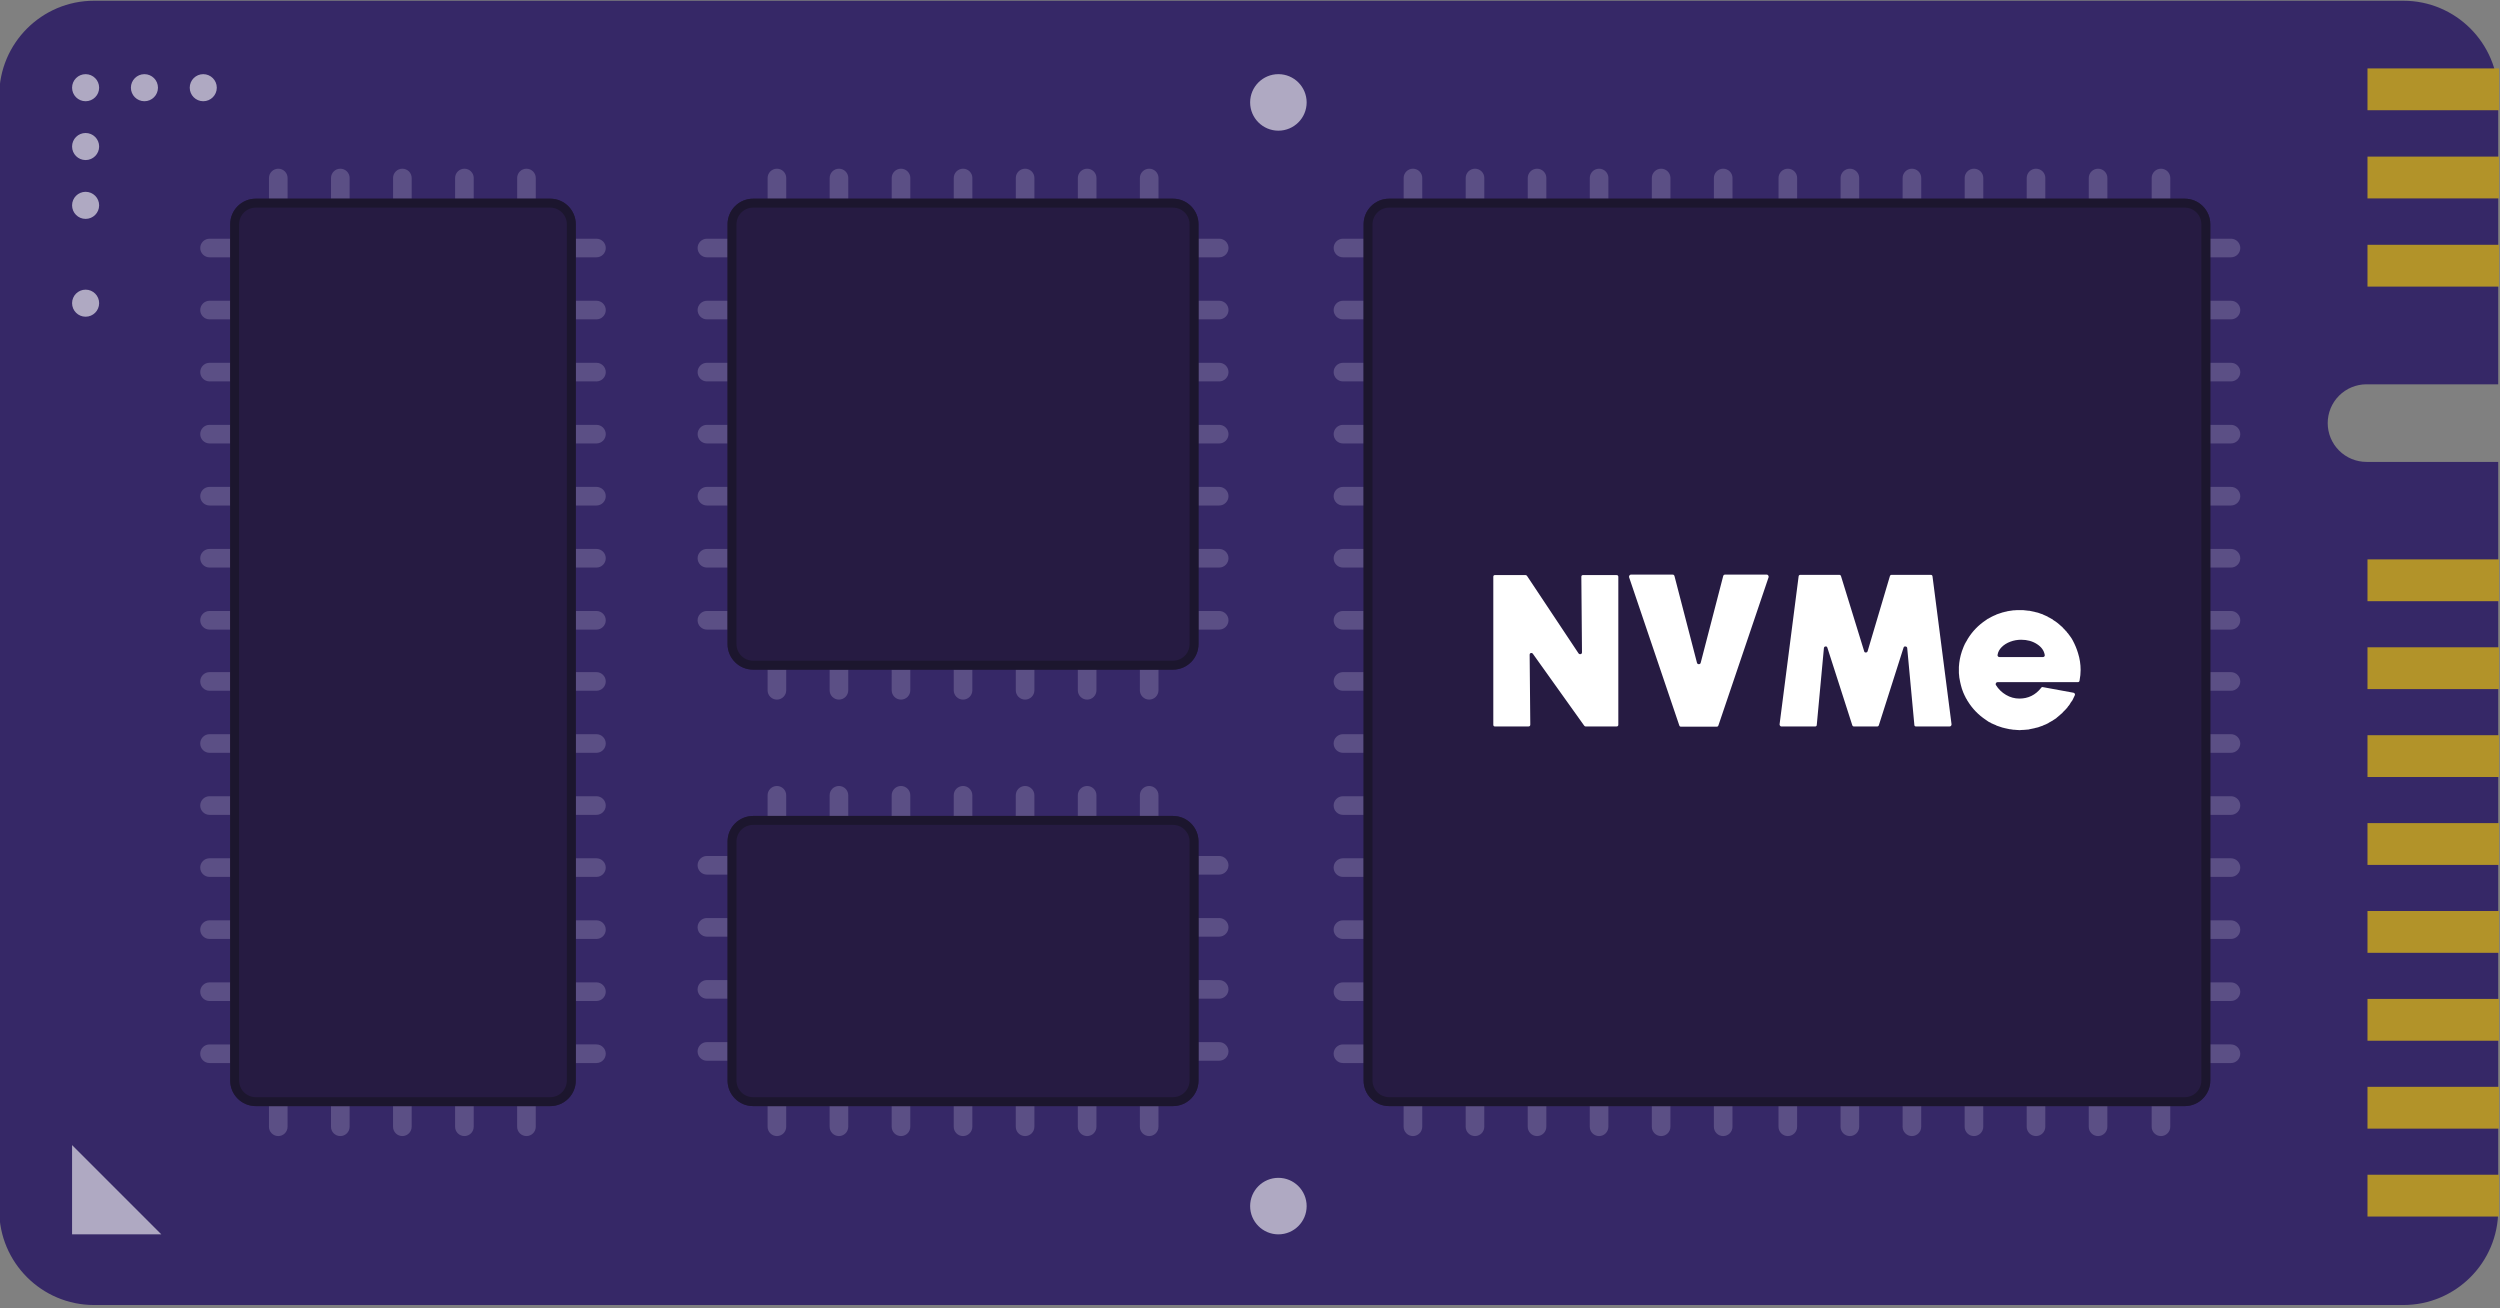 <svg clip-rule="evenodd" fill-rule="evenodd" stroke-linejoin="round" stroke-miterlimit="2" viewBox="0 0 300 157" xmlns="http://www.w3.org/2000/svg"><rect x="0" y="0" width="300" height="157" fill="#808080" stroke="none"/><path d="m0 0h300v156.575h-300z" fill="none"/><path d="m129.739 963.539v-504.739c0-11.456 9.287-20.743 20.744-20.743h243.602c11.457 0 20.744 9.287 20.744 20.743v504.739c0 11.457-9.287 20.744-20.744 20.744h-63.097v-28.788c0-2.249-.894-4.406-2.484-5.996-1.59-1.591-3.747-2.484-5.996-2.484-2.25 0-4.406.893-5.997 2.484-1.59 1.59-2.484 3.747-2.484 5.996v28.788h-163.544c-11.457 0-20.744-9.287-20.744-20.744z" fill="#362867" transform="matrix(0 -.549 .549 0 -240.586 227.829)"/><path d="m73.932 224.597c1.435 0 2.601 1.166 2.601 2.601s-1.166 2.6-2.601 2.6-2.6-1.165-2.6-2.6 1.165-2.601 2.6-2.601zm101.566 0c1.435 0 2.601 1.166 2.601 2.601s-1.166 2.6-2.601 2.6-2.6-1.165-2.6-2.6 1.165-2.601 2.6-2.601zm2.601-96.338c0 .688-.559 1.246-1.246 1.246-.688 0-1.246-.558-1.246-1.246 0-.687.558-1.245 1.246-1.245.687 0 1.246.558 1.246 1.245zm-98.552-12.072h-8.215v8.215zm98.552 6.659c0 .687-.559 1.246-1.246 1.246-.688 0-1.246-.559-1.246-1.246 0-.688.558-1.246 1.246-1.246.687 0 1.246.558 1.246 1.246zm-21.075-6.659c.687 0 1.245.558 1.245 1.245 0 .688-.558 1.246-1.245 1.246-.688 0-1.246-.558-1.246-1.246 0-.687.558-1.245 1.246-1.245zm9.002 0c.687 0 1.246.558 1.246 1.245 0 .688-.559 1.246-1.246 1.246-.688 0-1.246-.558-1.246-1.246 0-.687.558-1.245 1.246-1.245zm5.413 0c.688 0 1.246.558 1.246 1.245 0 .688-.558 1.246-1.246 1.246-.687 0-1.245-.558-1.245-1.246 0-.687.558-1.245 1.245-1.245zm5.414 0c.687 0 1.246.558 1.246 1.245 0 .688-.559 1.246-1.246 1.246-.688 0-1.246-.558-1.246-1.246 0-.687.558-1.245 1.246-1.245z" fill="#fff" fill-opacity=".6" transform="matrix(0 -1.304 1.304 0 -142.859 241.14)"/><path d="m362.474 477.555h-9.138v28.768h9.138zm38.552 0h-9.137v28.768h9.137zm-19.276 0h-9.138v28.768h9.138zm-126.469 0h-9.137v28.768h9.137zm19.215 0h-9.138v28.768h9.138zm-76.859 0h-9.138v28.768h9.138zm96.074 0h-9.138v28.768h9.138zm-76.859 0h-9.138v28.768h9.138zm19.214 0h-9.137v28.768h9.137zm-76.859 0h-9.137v28.768h9.137zm19.215 0h-9.138v28.768h9.138z" fill="#b29329" transform="matrix(0 -.549 .549 0 21.921 228.374)"/><g transform="matrix(1 0 0 1 -0 -0)"><path d="m62.057 135.212c0 .616.5 1.116 1.116 1.116h.001c.616 0 1.116-.5 1.116-1.116 0-1.045 0-2.541 0-3.206 0-.09-.036-.177-.1-.241-.063-.064-.15-.1-.24-.1-.421 0-1.132 0-1.553 0-.09 0-.177.036-.24.1-.064.064-.1.151-.1.241zm-29.782 0c0 .616.5 1.116 1.116 1.116h.001c.616 0 1.116-.5 1.116-1.116 0-1.045 0-2.541 0-3.206 0-.09-.036-.177-.1-.241s-.15-.1-.24-.1c-.421 0-1.132 0-1.553 0-.09 0-.177.036-.241.1-.063.064-.099.151-.099.241zm22.336 0c0 .616.5 1.116 1.117 1.116s1.117-.5 1.117-1.116c0-1.045 0-2.541 0-3.206 0-.09-.036-.177-.1-.241s-.151-.1-.241-.1c-.42 0-1.132 0-1.552 0-.09 0-.177.036-.241.1s-.1.151-.1.241zm-7.445 0c0 .616.5 1.116 1.116 1.116h.001c.616 0 1.116-.5 1.116-1.116 0-1.045 0-2.541 0-3.206 0-.09-.036-.177-.1-.241s-.15-.1-.24-.1c-.421 0-1.132 0-1.553 0-.09 0-.177.036-.24.1-.064.064-.1.151-.1.241zm-7.446 0c0 .616.5 1.116 1.117 1.116s1.117-.5 1.117-1.116c0-1.045 0-2.541 0-3.206 0-.09-.036-.177-.1-.241s-.151-.1-.241-.1c-.421 0-1.132 0-1.552 0-.091 0-.177.036-.241.1s-.1.151-.1.241zm136.162 0c0 .616.499 1.116 1.116 1.116h.001c.616 0 1.116-.5 1.116-1.116 0-1.045 0-2.541 0-3.206 0-.09-.036-.177-.1-.241s-.15-.1-.241-.1c-.42 0-1.131 0-1.552 0-.09 0-.177.036-.241.1-.063.064-.099.151-.099.241zm7.445 0c0 .616.5 1.116 1.117 1.116s1.116-.5 1.116-1.116c0-1.045 0-2.541 0-3.206 0-.09-.035-.177-.099-.241s-.151-.1-.241-.1c-.421 0-1.132 0-1.552 0-.091 0-.177.036-.241.1s-.1.151-.1.241zm22.337 0c0 .616.5 1.116 1.116 1.116h.001c.616 0 1.116-.5 1.116-1.116 0-1.045 0-2.541 0-3.206 0-.09-.036-.177-.1-.241s-.15-.1-.24-.1c-.421 0-1.132 0-1.553 0-.09 0-.177.036-.24.1-.064.064-.1.151-.1.241zm-7.446 0c0 .616.5 1.116 1.117 1.116s1.116-.5 1.116-1.116c0-1.045 0-2.541 0-3.206 0-.09-.035-.177-.099-.241s-.151-.1-.241-.1c-.421 0-1.132 0-1.552 0-.091 0-.177.036-.241.1s-.1.151-.1.241zm-7.445 0c0 .616.5 1.116 1.116 1.116h.001c.616 0 1.116-.5 1.116-1.116 0-1.045 0-2.541 0-3.206 0-.09-.036-.177-.1-.241s-.15-.1-.241-.1c-.42 0-1.131 0-1.552 0-.09 0-.177.036-.241.1-.063.064-.099.151-.099.241zm-22.337 0c0 .616.5 1.116 1.116 1.116h.001c.617 0 1.116-.5 1.116-1.116 0-1.045 0-2.541 0-3.206 0-.09-.035-.177-.099-.241s-.151-.1-.241-.1c-.421 0-1.132 0-1.552 0-.091 0-.177.036-.241.1s-.1.151-.1.241zm89.763 0c0 .616.5 1.116 1.116 1.116h.001c.616 0 1.116-.5 1.116-1.116 0-1.045 0-2.541 0-3.206 0-.09-.036-.177-.099-.241-.064-.064-.151-.1-.241-.1-.421 0-1.132 0-1.552 0-.091 0-.177.036-.241.1s-.1.151-.1.241zm-166.087 0c0 .616.499 1.116 1.116 1.116h.001c.616 0 1.116-.5 1.116-1.116 0-1.045 0-2.541 0-3.206 0-.09-.036-.177-.1-.241s-.15-.1-.241-.1c-.42 0-1.131 0-1.552 0-.09 0-.177.036-.241.1-.063.064-.099.151-.099.241zm22.336 0c0 .616.5 1.116 1.117 1.116s1.116-.5 1.116-1.116c0-1.045 0-2.541 0-3.206 0-.09-.035-.177-.099-.241s-.151-.1-.241-.1c-.421 0-1.132 0-1.552 0-.091 0-.177.036-.241.1s-.1.151-.1.241zm7.446 0c0 .616.5 1.116 1.116 1.116h.001c.616 0 1.116-.5 1.116-1.116 0-1.045 0-2.541 0-3.206 0-.09-.036-.177-.1-.241s-.15-.1-.24-.1c-.421 0-1.132 0-1.553 0-.09 0-.177.036-.24.1-.064.064-.1.151-.1.241zm14.891 0c0 .616.5 1.116 1.116 1.116h.001c.616 0 1.116-.5 1.116-1.116 0-1.045 0-2.541 0-3.206 0-.09-.036-.177-.1-.241s-.15-.1-.24-.1c-.421 0-1.132 0-1.553 0-.09 0-.177.036-.24.1-.064.064-.1.151-.1.241zm-37.228 0c0 .616.5 1.116 1.117 1.116s1.116-.5 1.116-1.116c0-1.045 0-2.541 0-3.206 0-.09-.035-.177-.099-.241s-.151-.1-.241-.1c-.421 0-1.132 0-1.552 0-.091 0-.177.036-.241.1s-.1.151-.1.241zm7.446 0c0 .616.5 1.116 1.116 1.116h.001c.616 0 1.116-.5 1.116-1.116 0-1.045 0-2.541 0-3.206 0-.09-.036-.177-.1-.241s-.15-.1-.241-.1c-.42 0-1.131 0-1.552 0-.09 0-.177.036-.241.1-.063.064-.099.151-.099.241zm22.336 0c0 .616.5 1.116 1.117 1.116s1.117-.5 1.117-1.116c0-1.045 0-2.541 0-3.206 0-.09-.036-.177-.1-.241s-.151-.1-.241-.1c-.42 0-1.132 0-1.552 0-.091 0-.177.036-.241.1s-.1.151-.1.241zm84.083 0c0 .616.5 1.116 1.116 1.116h.001c.616 0 1.116-.5 1.116-1.116 0-1.045 0-2.541 0-3.206 0-.09-.036-.177-.1-.241-.063-.064-.15-.1-.24-.1-.421 0-1.132 0-1.553 0-.09 0-.176.036-.24.1s-.1.151-.1.241zm22.337 0c0 .616.499 1.116 1.116 1.116s1.117-.5 1.117-1.116c0-1.045 0-2.541 0-3.206 0-.09-.036-.177-.1-.241s-.15-.1-.241-.1c-.42 0-1.131 0-1.552 0-.09 0-.177.036-.241.1s-.099.151-.099.241zm7.445 0c0 .616.5 1.116 1.116 1.116h.001c.617 0 1.116-.5 1.116-1.116 0-1.045 0-2.541 0-3.206 0-.09-.036-.177-.099-.241-.064-.064-.151-.1-.241-.1-.421 0-1.132 0-1.552 0-.091 0-.177.036-.241.1s-.1.151-.1.241zm7.446 0c0 .616.499 1.116 1.116 1.116h.001c.616 0 1.116-.5 1.116-1.116 0-1.045 0-2.541 0-3.206 0-.09-.036-.177-.1-.241s-.15-.1-.241-.1c-.42 0-1.131 0-1.552 0-.09 0-.177.036-.241.1-.063.064-.099.151-.099.241zm-22.337 0c0 .616.5 1.116 1.116 1.116h.001c.616 0 1.116-.5 1.116-1.116 0-1.045 0-2.541 0-3.206 0-.09-.036-.177-.099-.241-.064-.064-.151-.1-.241-.1-.421 0-1.132 0-1.552 0-.091 0-.177.036-.241.1s-.1.151-.1.241zm-7.445 0c0 .616.499 1.116 1.116 1.116s1.117-.5 1.117-1.116c0-1.045 0-2.541 0-3.206 0-.09-.036-.177-.1-.241s-.15-.1-.241-.1c-.42 0-1.131 0-1.552 0-.09 0-.177.036-.241.1s-.099.151-.099.241zm-149.295-7.647c.617 0 1.117-.5 1.117-1.117s-.5-1.116-1.117-1.116c-1.044 0-2.541 0-3.206 0-.09 0-.177.035-.24.099-.064.064-.1.151-.1.241v1.552c0 .091.036.177.1.241.063.064.15.1.24.1zm196.142 0c.617 0 1.117-.5 1.117-1.117s-.5-1.116-1.117-1.116c-1.044 0-2.541 0-3.205 0-.091 0-.177.035-.241.099s-.1.151-.1.241v1.552c0 .091.036.177.1.241s.15.1.241.1zm-242.57-2.233c-.617 0-1.117.499-1.117 1.116s.5 1.117 1.117 1.117h3.206c.09 0 .177-.036.24-.1.064-.064.1-.15.1-.241 0-.42 0-1.131 0-1.552 0-.09-.036-.177-.1-.241-.063-.064-.15-.099-.24-.099-.665 0-2.162 0-3.206 0zm136.008 0c-.617 0-1.116.499-1.116 1.116s.499 1.117 1.116 1.117h3.206c.09 0 .177-.036.241-.1s.099-.15.099-.241c0-.42 0-1.131 0-1.552 0-.09-.035-.177-.099-.241s-.151-.099-.241-.099c-.665 0-2.161 0-3.206 0zm-14.852 1.957c.617 0 1.117-.5 1.117-1.116v-.001c0-.616-.5-1.116-1.117-1.116-1.044 0-2.541 0-3.206 0-.09 0-.177.036-.24.1-.064.064-.1.15-.1.24v1.553c0 .09.036.177.1.24.063.064.15.1.24.1zm-61.473-2.233c-.616 0-1.116.5-1.116 1.116v.001c0 .616.5 1.116 1.116 1.116h3.206c.091 0 .177-.036.241-.1.064-.063.1-.15.1-.24 0-.421 0-1.132 0-1.553 0-.09-.036-.176-.1-.24s-.15-.1-.241-.1c-.664 0-2.161 0-3.206 0zm-13.255-4.937c.617 0 1.117-.5 1.117-1.116 0 0 0 0 0-.001 0-.616-.5-1.116-1.117-1.116-1.044 0-2.541 0-3.206 0-.09 0-.177.036-.24.1-.064.064-.1.15-.1.24v1.553c0 .09.036.177.1.241.063.063.15.099.24.099zm196.142 0c.617 0 1.117-.5 1.117-1.116 0 0 0 0 0-.001 0-.616-.5-1.116-1.117-1.116-1.044 0-2.541 0-3.205 0-.091 0-.177.036-.241.1s-.1.15-.1.24v1.553c0 .09.036.177.1.241.064.063.15.099.241.099zm-242.57-2.233c-.617 0-1.117.5-1.117 1.116v.001c0 .616.5 1.116 1.117 1.116h3.206c.09 0 .177-.036.24-.099.064-.064.1-.151.1-.241 0-.421 0-1.132 0-1.553 0-.09-.036-.176-.1-.24-.063-.064-.15-.1-.24-.1-.665 0-2.162 0-3.206 0zm136.008 0c-.617 0-1.116.5-1.116 1.116v.001c0 .616.499 1.116 1.116 1.116h3.206c.09 0 .177-.036.241-.099.064-.064.099-.151.099-.241 0-.421 0-1.132 0-1.553 0-.09-.035-.176-.099-.24s-.151-.1-.241-.1c-.665 0-2.161 0-3.206 0zm-14.852 1.958c.617 0 1.117-.5 1.117-1.117s-.5-1.117-1.117-1.117c-1.044 0-2.541 0-3.206 0-.09 0-.177.036-.24.1-.064.064-.1.151-.1.241v1.552c0 .09.036.177.1.241.063.064.15.1.24.1zm-61.473-2.234c-.616 0-1.116.5-1.116 1.117s.5 1.117 1.116 1.117h3.206c.091 0 .177-.036.241-.1s.1-.151.1-.241c0-.42 0-1.132 0-1.552 0-.09-.036-.177-.1-.241s-.15-.1-.241-.1c-.664 0-2.161 0-3.206 0zm-13.255-4.936c.617 0 1.117-.5 1.117-1.117s-.5-1.117-1.117-1.117c-1.044 0-2.541 0-3.206 0-.09 0-.177.036-.24.1-.064.064-.1.151-.1.241v1.552c0 .091.036.177.1.241.063.064.15.1.24.1zm196.142 0c.617 0 1.117-.5 1.117-1.117s-.5-1.117-1.117-1.117c-1.044 0-2.541 0-3.205 0-.091 0-.177.036-.241.1s-.1.151-.1.241v1.552c0 .091.036.177.1.241s.15.1.241.1zm-242.57-2.234c-.617 0-1.117.5-1.117 1.117s.5 1.117 1.117 1.117h3.206c.09 0 .177-.036.24-.1.064-.064.1-.15.1-.241 0-.42 0-1.131 0-1.552 0-.09-.036-.177-.1-.241-.063-.064-.15-.1-.24-.1-.665 0-2.162 0-3.206 0zm136.008 0c-.617 0-1.116.5-1.116 1.117s.499 1.117 1.116 1.117h3.206c.09 0 .177-.036.241-.1s.099-.15.099-.241c0-.42 0-1.131 0-1.552 0-.09-.035-.177-.099-.241s-.151-.1-.241-.1c-.665 0-2.161 0-3.206 0zm-14.852 1.958c.617 0 1.117-.5 1.117-1.116v-.001c0-.616-.5-1.116-1.117-1.116-1.044 0-2.541 0-3.206 0-.09 0-.177.036-.24.1-.064.063-.1.15-.1.24v1.553c0 .09.036.177.1.24.063.064.15.1.24.1zm-61.473-2.233c-.616 0-1.116.5-1.116 1.116v.001c0 .616.5 1.116 1.116 1.116h3.206c.091 0 .177-.036.241-.1.064-.063.1-.15.1-.24 0-.421 0-1.132 0-1.553 0-.09-.036-.177-.1-.24-.064-.064-.15-.1-.241-.1-.664 0-2.161 0-3.206 0zm182.887-4.937c.617 0 1.117-.5 1.117-1.116v-.001c0-.616-.5-1.116-1.117-1.116-1.044 0-2.541 0-3.205 0-.091 0-.177.036-.241.1s-.1.15-.1.24v1.553c0 .09.036.177.1.24.064.064.15.1.241.1zm-196.142 0c.617 0 1.117-.5 1.117-1.116v-.001c0-.616-.5-1.116-1.117-1.116-1.044 0-2.541 0-3.206 0-.09 0-.177.036-.24.1-.064.064-.1.15-.1.24v1.553c0 .09.036.177.1.24.063.064.15.1.24.1zm-46.428-2.233c-.617 0-1.117.5-1.117 1.116v.001c0 .616.5 1.116 1.117 1.116h3.206c.09 0 .177-.036.24-.1.064-.063.1-.15.1-.24 0-.421 0-1.132 0-1.553 0-.09-.036-.176-.1-.24-.063-.064-.15-.1-.24-.1-.665 0-2.162 0-3.206 0zm136.008 0c-.617 0-1.116.5-1.116 1.116v.001c0 .616.499 1.116 1.116 1.116h3.206c.09 0 .177-.036.241-.1.064-.063.099-.15.099-.24 0-.421 0-1.132 0-1.553 0-.09-.035-.176-.099-.24s-.151-.1-.241-.1c-.665 0-2.161 0-3.206 0zm-14.852 1.958c.617 0 1.117-.5 1.117-1.117s-.5-1.117-1.117-1.117c-1.044 0-2.541 0-3.206 0-.09 0-.177.036-.24.1-.064.064-.1.151-.1.241v1.552c0 .09.036.177.1.241.063.064.15.1.24.1zm-61.473-2.234c-.616 0-1.116.5-1.116 1.117s.5 1.117 1.116 1.117h3.206c.091 0 .177-.036.241-.1s.1-.151.1-.241c0-.42 0-1.132 0-1.552 0-.09-.036-.177-.1-.241s-.15-.1-.241-.1c-.664 0-2.161 0-3.206 0zm9.517-7.283c0-.616-.5-1.116-1.116-1.116-.001 0-.001 0-.001 0-.617 0-1.116.5-1.116 1.116v3.206c0 .09.036.177.099.241.064.064.151.1.241.1h1.552c.091 0 .177-.036.241-.1s.1-.151.1-.241c0-.665 0-2.161 0-3.206zm37.228 0c0-.616-.5-1.116-1.117-1.116s-1.117.5-1.117 1.116v3.206c0 .09.036.177.1.241s.15.1.241.1h1.552c.09 0 .177-.036.241-.1s.1-.151.1-.241c0-.665 0-2.161 0-3.206zm-7.446 0c0-.616-.5-1.116-1.116-1.116-.001 0-.001 0-.001 0-.616 0-1.116.5-1.116 1.116v3.206c0 .09.036.177.1.241.063.064.15.1.24.1h1.553c.09 0 .176-.036.24-.1s.1-.151.1-.241c0-.665 0-2.161 0-3.206zm-22.337 0c0-.616-.499-1.116-1.116-1.116s-1.117.5-1.117 1.116v3.206c0 .09.036.177.1.241s.15.1.241.1h1.552c.09 0 .177-.036.241-.1s.099-.151.099-.241c0-.665 0-2.161 0-3.206zm7.446 0c0-.616-.5-1.116-1.116-1.116-.001 0-.001 0-.001 0-.616 0-1.116.5-1.116 1.116v3.206c0 .09.036.177.099.241.064.064.151.1.241.1h1.552c.091 0 .177-.036.241-.1s.1-.151.1-.241c0-.665 0-2.161 0-3.206zm7.445 0c0-.616-.499-1.116-1.116-1.116s-1.117.5-1.117 1.116v3.206c0 .09.036.177.1.241s.15.1.241.1h1.552c.09 0 .177-.036.241-.1s.099-.151.099-.241c0-.665 0-2.161 0-3.206zm22.337 0c0-.616-.5-1.116-1.116-1.116h-.001c-.616 0-1.116.5-1.116 1.116v3.206c0 .09.036.177.1.241.063.064.15.1.24.1h1.553c.09 0 .176-.036.24-.1s.1-.151.1-.241c0-.665 0-2.161 0-3.206zm-67.445 2.347c.617 0 1.117-.5 1.117-1.117s-.5-1.117-1.117-1.117c-1.044 0-2.541 0-3.206 0-.09 0-.177.036-.24.1-.064.064-.1.151-.1.241v1.552c0 .09.036.177.1.241.063.064.15.1.24.1zm196.142 0c.617 0 1.117-.5 1.117-1.117s-.5-1.117-1.117-1.117c-1.044 0-2.541 0-3.205 0-.091 0-.177.036-.241.1s-.1.151-.1.241v1.552c0 .09.036.177.1.241s.15.1.241.1zm-106.562-2.234c-.617 0-1.116.5-1.116 1.117s.499 1.117 1.116 1.117h3.206c.09 0 .177-.036.241-.1s.099-.151.099-.241c0-.42 0-1.132 0-1.552 0-.09-.035-.177-.099-.241s-.151-.1-.241-.1c-.665 0-2.161 0-3.206 0zm-136.008 0c-.617 0-1.117.5-1.117 1.117s.5 1.117 1.117 1.117h3.206c.09 0 .177-.036.24-.1.064-.064.1-.151.1-.241 0-.42 0-1.132 0-1.552 0-.09-.036-.177-.1-.241-.063-.064-.15-.1-.24-.1-.665 0-2.162 0-3.206 0zm242.57-5.212c.617 0 1.117-.5 1.117-1.116v-.001c0-.616-.5-1.116-1.117-1.116-1.044 0-2.541 0-3.205 0-.091 0-.177.036-.241.1-.064.063-.1.15-.1.24v1.553c0 .09.036.177.1.24.064.064.15.1.241.1zm-196.142 0c.617 0 1.117-.5 1.117-1.116v-.001c0-.616-.5-1.116-1.117-1.116-1.044 0-2.541 0-3.206 0-.09 0-.177.036-.24.1-.064.063-.1.15-.1.24v1.553c0 .09.036.177.1.24.063.064.15.1.24.1zm89.58-2.233c-.617 0-1.116.5-1.116 1.116v.001c0 .616.499 1.116 1.116 1.116h3.206c.09 0 .177-.036.241-.1.064-.063.099-.15.099-.24 0-.421 0-1.132 0-1.553 0-.09-.035-.177-.099-.24-.064-.064-.151-.1-.241-.1-.665 0-2.161 0-3.206 0zm-136.008 0c-.617 0-1.117.5-1.117 1.116v.001c0 .616.5 1.116 1.117 1.116h3.206c.09 0 .177-.036.24-.1.064-.063.1-.15.1-.24 0-.421 0-1.132 0-1.553 0-.09-.036-.177-.1-.24-.063-.064-.15-.1-.24-.1-.665 0-2.162 0-3.206 0zm96.749-5.268c0 .617.5 1.117 1.116 1.117h.001c.616 0 1.116-.5 1.116-1.117 0-1.044 0-2.541 0-3.206 0-.09-.036-.177-.1-.24-.064-.064-.15-.1-.24-.1-.421 0-1.132 0-1.553 0-.09 0-.177.036-.24.1-.064.063-.1.15-.1.24zm-7.446 0c0 .617.5 1.117 1.117 1.117s1.116-.5 1.116-1.117c0-1.044 0-2.541 0-3.206 0-.09-.035-.177-.099-.24-.064-.064-.151-.1-.241-.1-.421 0-1.132 0-1.552 0-.091 0-.177.036-.241.1-.064.063-.1.15-.1.24zm14.891 0c0 .617.5 1.117 1.117 1.117s1.117-.5 1.117-1.117c0-1.044 0-2.541 0-3.206 0-.09-.036-.177-.1-.24-.064-.064-.151-.1-.241-.1-.42 0-1.132 0-1.552 0-.091 0-.177.036-.241.1-.064.063-.1.15-.1.24zm-37.227 0c0 .617.499 1.117 1.116 1.117h.001c.616 0 1.116-.5 1.116-1.117 0-1.044 0-2.541 0-3.206 0-.09-.036-.177-.1-.24-.064-.064-.15-.1-.241-.1-.42 0-1.131 0-1.552 0-.09 0-.177.036-.241.1-.063.063-.099.15-.099.24zm14.891 0c0 .617.5 1.117 1.116 1.117h.001c.616 0 1.116-.5 1.116-1.117 0-1.044 0-2.541 0-3.206 0-.09-.036-.177-.1-.24-.064-.064-.15-.1-.241-.1-.42 0-1.131 0-1.552 0-.09 0-.177.036-.241.1-.063.063-.099.15-.099.24zm-7.446 0c0 .617.5 1.117 1.117 1.117s1.116-.5 1.116-1.117c0-1.044 0-2.541 0-3.206 0-.09-.035-.177-.099-.24-.064-.064-.151-.1-.241-.1-.421 0-1.132 0-1.552 0-.091 0-.177.036-.241.1-.064.063-.1.15-.1.24zm37.228 0c0 .617.5 1.117 1.116 1.117h.001c.616 0 1.116-.5 1.116-1.117 0-1.044 0-2.541 0-3.206 0-.09-.036-.177-.1-.24-.064-.064-.15-.1-.24-.1-.421 0-1.132 0-1.553 0-.09 0-.177.036-.24.1-.064.063-.1.15-.1.24zm-65.212.056c.617 0 1.117-.5 1.117-1.117s-.5-1.117-1.117-1.117c-1.044 0-2.541 0-3.206 0-.09 0-.177.036-.24.1-.064.064-.1.151-.1.241v1.552c0 .09.036.177.1.241.063.064.15.1.24.1zm196.142 0c.617 0 1.117-.5 1.117-1.117s-.5-1.117-1.117-1.117c-1.044 0-2.541 0-3.205 0-.091 0-.177.036-.241.1s-.1.151-.1.241v1.552c0 .09.036.177.1.241s.15.1.241.1zm-106.562-2.234c-.617 0-1.116.5-1.116 1.117s.499 1.117 1.116 1.117h3.206c.09 0 .177-.036.241-.1s.099-.151.099-.241c0-.42 0-1.132 0-1.552 0-.09-.035-.177-.099-.241s-.151-.1-.241-.1c-.665 0-2.161 0-3.206 0zm-136.008 0c-.617 0-1.117.5-1.117 1.117s.5 1.117 1.117 1.117h3.206c.09 0 .177-.036.24-.1.064-.064.1-.151.1-.241 0-.42 0-1.132 0-1.552 0-.09-.036-.177-.1-.241-.063-.064-.15-.1-.24-.1-.665 0-2.162 0-3.206 0zm242.57-5.105c.617 0 1.117-.5 1.117-1.116v-.001c0-.616-.5-1.116-1.117-1.116-1.044 0-2.541 0-3.205 0-.091 0-.177.036-.241.1-.064.063-.1.15-.1.24v1.553c0 .09.036.176.1.24s.15.1.241.1zm-196.142 0c.617 0 1.117-.5 1.117-1.116v-.001c0-.616-.5-1.116-1.117-1.116-1.044 0-2.541 0-3.206 0-.09 0-.177.036-.24.1-.064.063-.1.15-.1.24v1.553c0 .09.036.176.1.24.063.064.15.1.24.1zm74.728 0c.617 0 1.117-.5 1.117-1.116v-.001c0-.616-.5-1.116-1.117-1.116-1.044 0-2.541 0-3.206 0-.09 0-.177.036-.24.1-.064.063-.1.15-.1.24v1.553c0 .09.036.176.1.24.063.064.15.1.24.1zm14.852-2.233c-.617 0-1.116.5-1.116 1.116v.001c0 .616.499 1.116 1.116 1.116h3.206c.09 0 .177-.036.241-.1s.099-.15.099-.24c0-.421 0-1.132 0-1.553 0-.09-.035-.177-.099-.24-.064-.064-.151-.1-.241-.1-.665 0-2.161 0-3.206 0zm-136.008 0c-.617 0-1.117.5-1.117 1.116v.001c0 .616.5 1.116 1.117 1.116h3.206c.09 0 .177-.036.24-.1.064-.064.1-.15.1-.24 0-.421 0-1.132 0-1.553 0-.09-.036-.177-.1-.24-.063-.064-.15-.1-.24-.1-.665 0-2.162 0-3.206 0zm59.683 0c-.616 0-1.116.5-1.116 1.116v.001c0 .616.5 1.116 1.116 1.116h3.206c.091 0 .177-.036.241-.1s.1-.15.1-.24c0-.421 0-1.132 0-1.553 0-.09-.036-.177-.1-.24-.064-.064-.15-.1-.241-.1-.664 0-2.161 0-3.206 0zm182.887-5.212c.617 0 1.117-.5 1.117-1.117s-.5-1.117-1.117-1.117c-1.044 0-2.541 0-3.205 0-.091 0-.177.036-.241.1s-.1.151-.1.241v1.552c0 .09.036.177.1.241s.15.1.241.1zm-196.142 0c.617 0 1.117-.5 1.117-1.117s-.5-1.117-1.117-1.117c-1.044 0-2.541 0-3.206 0-.09 0-.177.036-.24.1-.064.064-.1.151-.1.241v1.552c0 .09.036.177.1.241.063.064.15.1.24.1zm74.728 0c.617 0 1.117-.5 1.117-1.117s-.5-1.117-1.117-1.117c-1.044 0-2.541 0-3.206 0-.09 0-.177.036-.24.1-.064.064-.1.151-.1.241v1.552c0 .09.036.177.1.241.063.064.15.1.24.1zm14.852-2.234c-.617 0-1.116.5-1.116 1.117s.499 1.117 1.116 1.117h3.206c.09 0 .177-.036.241-.1s.099-.151.099-.241c0-.42 0-1.132 0-1.552 0-.09-.035-.177-.099-.241s-.151-.1-.241-.1c-.665 0-2.161 0-3.206 0zm-136.008 0c-.617 0-1.117.5-1.117 1.117s.5 1.117 1.117 1.117h3.206c.09 0 .177-.036.24-.1.064-.064.1-.151.1-.241 0-.42 0-1.132 0-1.552 0-.09-.036-.177-.1-.241-.063-.064-.15-.1-.24-.1-.665 0-2.162 0-3.206 0zm59.683 0c-.616 0-1.116.5-1.116 1.117s.5 1.117 1.116 1.117h3.206c.091 0 .177-.036.241-.1s.1-.151.1-.241c0-.42 0-1.132 0-1.552 0-.09-.036-.177-.1-.241s-.15-.1-.241-.1c-.664 0-2.161 0-3.206 0zm182.887-5.212c.617 0 1.117-.5 1.117-1.116v-.001c0-.616-.5-1.116-1.117-1.116-1.044 0-2.541 0-3.205 0-.091 0-.177.036-.241.1-.064.063-.1.15-.1.24v1.553c0 .09.036.176.1.24s.15.1.241.1zm-196.142 0c.617 0 1.117-.5 1.117-1.116v-.001c0-.616-.5-1.116-1.117-1.116-1.044 0-2.541 0-3.206 0-.09 0-.177.036-.24.1-.064.063-.1.15-.1.24v1.553c0 .09.036.176.1.24.063.064.15.1.24.1zm74.728 0c.617 0 1.117-.5 1.117-1.116v-.001c0-.616-.5-1.116-1.117-1.116-1.044 0-2.541 0-3.206 0-.09 0-.177.036-.24.1-.064.063-.1.15-.1.24v1.553c0 .09.036.176.1.24.063.064.15.1.24.1zm14.852-2.233c-.617 0-1.116.5-1.116 1.116v.001c0 .616.499 1.116 1.116 1.116h3.206c.09 0 .177-.036.241-.1s.099-.15.099-.24c0-.421 0-1.132 0-1.553 0-.09-.035-.177-.099-.24-.064-.064-.151-.1-.241-.1-.665 0-2.161 0-3.206 0zm-136.008 0c-.617 0-1.117.5-1.117 1.116v.001c0 .616.5 1.116 1.117 1.116h3.206c.09 0 .177-.036.24-.1.064-.064.1-.15.1-.24 0-.421 0-1.132 0-1.553 0-.09-.036-.177-.1-.24-.063-.064-.15-.1-.24-.1-.665 0-2.162 0-3.206 0zm59.683 0c-.616 0-1.116.5-1.116 1.116v.001c0 .616.5 1.116 1.116 1.116h3.206c.091 0 .177-.036.241-.1s.1-.15.1-.24c0-.421 0-1.132 0-1.553 0-.09-.036-.177-.1-.24-.064-.064-.15-.1-.241-.1-.664 0-2.161 0-3.206 0zm182.887-5.213c.617 0 1.117-.499 1.117-1.116s-.5-1.117-1.117-1.117c-1.044 0-2.541 0-3.205 0-.091 0-.177.036-.241.1s-.1.15-.1.241v1.552c0 .09.036.177.1.241s.15.099.241.099zm-196.142 0c.617 0 1.117-.499 1.117-1.116s-.5-1.117-1.117-1.117c-1.044 0-2.541 0-3.206 0-.09 0-.177.036-.24.1-.064.064-.1.15-.1.241v1.552c0 .09.036.177.1.241.063.064.15.099.24.099zm74.728 0c.617 0 1.117-.499 1.117-1.116s-.5-1.117-1.117-1.117c-1.044 0-2.541 0-3.206 0-.09 0-.177.036-.24.1-.064.064-.1.15-.1.241v1.552c0 .09.036.177.1.241.063.064.15.099.24.099zm14.852-2.233c-.617 0-1.116.5-1.116 1.117s.499 1.116 1.116 1.116h3.206c.09 0 .177-.035.241-.099s.099-.151.099-.241c0-.421 0-1.132 0-1.552 0-.091-.035-.177-.099-.241s-.151-.1-.241-.1c-.665 0-2.161 0-3.206 0zm-136.008 0c-.617 0-1.117.5-1.117 1.117s.5 1.116 1.117 1.116h3.206c.09 0 .177-.035.24-.099.064-.064.1-.151.1-.241 0-.421 0-1.132 0-1.552 0-.091-.036-.177-.1-.241-.063-.064-.15-.1-.24-.1-.665 0-2.162 0-3.206 0zm59.683 0c-.616 0-1.116.5-1.116 1.117s.5 1.116 1.116 1.116h3.206c.091 0 .177-.035.241-.099s.1-.151.1-.241c0-.421 0-1.132 0-1.552 0-.091-.036-.177-.1-.241s-.15-.1-.241-.1c-.664 0-2.161 0-3.206 0zm-13.255-5.212c.617 0 1.117-.5 1.117-1.116 0-.001 0-.001 0-.001 0-.616-.5-1.116-1.117-1.116-1.044 0-2.541 0-3.206 0-.09 0-.177.036-.24.099-.064.064-.1.151-.1.241v1.552c0 .091.036.177.1.241.063.064.15.1.24.1zm196.142 0c.617 0 1.117-.5 1.117-1.116 0-.001 0-.001 0-.001 0-.616-.5-1.116-1.117-1.116-1.044 0-2.541 0-3.205 0-.091 0-.177.036-.241.099-.064.064-.1.151-.1.241v1.552c0 .091.036.177.1.241s.15.1.241.1zm-121.414 0c.617 0 1.117-.5 1.117-1.116 0-.001 0-.001 0-.001 0-.616-.5-1.116-1.117-1.116-1.044 0-2.541 0-3.206 0-.09 0-.177.036-.24.099-.064.064-.1.151-.1.241v1.552c0 .091.036.177.1.241.063.064.15.1.24.1zm14.852-2.233c-.617 0-1.116.5-1.116 1.116v.001c0 .616.499 1.116 1.116 1.116h3.206c.09 0 .177-.036.241-.1s.099-.15.099-.241c0-.42 0-1.131 0-1.552 0-.09-.035-.177-.099-.241-.064-.063-.151-.099-.241-.099-.665 0-2.161 0-3.206 0zm-136.008 0c-.617 0-1.117.5-1.117 1.116v.001c0 .616.5 1.116 1.117 1.116h3.206c.09 0 .177-.036.24-.1.064-.064.1-.15.1-.241 0-.42 0-1.131 0-1.552 0-.09-.036-.177-.1-.241-.063-.063-.15-.099-.24-.099-.665 0-2.162 0-3.206 0zm59.683 0c-.616 0-1.116.5-1.116 1.116v.001c0 .616.5 1.116 1.116 1.116h3.206c.091 0 .177-.036.241-.1s.1-.15.1-.241c0-.42 0-1.131 0-1.552 0-.09-.036-.177-.1-.241-.064-.063-.15-.099-.241-.099-.664 0-2.161 0-3.206 0zm182.887-5.213c.617 0 1.117-.499 1.117-1.116s-.5-1.117-1.117-1.117c-1.044 0-2.541 0-3.205 0-.091 0-.177.036-.241.1s-.1.15-.1.241v1.552c0 .09.036.177.1.241s.15.099.241.099zm-196.142 0c.617 0 1.117-.499 1.117-1.116s-.5-1.117-1.117-1.117c-1.044 0-2.541 0-3.206 0-.09 0-.177.036-.24.1-.064.064-.1.15-.1.241v1.552c0 .09.036.177.1.241.063.064.15.099.24.099zm74.728 0c.617 0 1.117-.499 1.117-1.116s-.5-1.117-1.117-1.117c-1.044 0-2.541 0-3.206 0-.09 0-.177.036-.24.1-.064.064-.1.15-.1.241v1.552c0 .09.036.177.1.241.063.064.15.099.24.099zm14.852-2.233c-.617 0-1.116.5-1.116 1.117s.499 1.116 1.116 1.116h3.206c.09 0 .177-.035.241-.099s.099-.151.099-.241c0-.421 0-1.132 0-1.552 0-.091-.035-.177-.099-.241s-.151-.1-.241-.1c-.665 0-2.161 0-3.206 0zm-136.008 0c-.617 0-1.117.5-1.117 1.117s.5 1.116 1.117 1.116h3.206c.09 0 .177-.035.24-.099.064-.064.1-.151.1-.241 0-.421 0-1.132 0-1.552 0-.091-.036-.177-.1-.241-.063-.064-.15-.1-.24-.1-.665 0-2.162 0-3.206 0zm59.683 0c-.616 0-1.116.5-1.116 1.117s.5 1.116 1.116 1.116h3.206c.091 0 .177-.035.241-.099s.1-.151.1-.241c0-.421 0-1.132 0-1.552 0-.091-.036-.177-.1-.241s-.15-.1-.241-.1c-.664 0-2.161 0-3.206 0zm182.887-5.212c.617 0 1.117-.5 1.117-1.116 0-.001 0-.001 0-.001 0-.617-.5-1.116-1.117-1.116-1.044 0-2.541 0-3.205 0-.091 0-.177.036-.241.099-.064.064-.1.151-.1.241v1.552c0 .091.036.177.1.241s.15.1.241.1zm-196.142 0c.617 0 1.117-.5 1.117-1.116 0-.001 0-.001 0-.001 0-.617-.5-1.116-1.117-1.116-1.044 0-2.541 0-3.206 0-.09 0-.177.036-.24.099-.064.064-.1.151-.1.241v1.552c0 .091.036.177.1.241.063.064.15.1.24.1zm74.728 0c.617 0 1.117-.5 1.117-1.116 0-.001 0-.001 0-.001 0-.617-.5-1.116-1.117-1.116-1.044 0-2.541 0-3.206 0-.09 0-.177.036-.24.099-.064.064-.1.151-.1.241v1.552c0 .091.036.177.1.241.063.064.15.1.24.1zm-121.156-2.233c-.617 0-1.117.499-1.117 1.116v.001c0 .616.5 1.116 1.117 1.116h3.206c.09 0 .177-.036.24-.1.064-.064.1-.15.1-.241 0-.42 0-1.131 0-1.552 0-.09-.036-.177-.1-.241-.063-.063-.15-.099-.24-.099-.665 0-2.162 0-3.206 0zm136.008 0c-.617 0-1.116.499-1.116 1.116v.001c0 .616.499 1.116 1.116 1.116h3.206c.09 0 .177-.036.241-.1s.099-.15.099-.241c0-.42 0-1.131 0-1.552 0-.09-.035-.177-.099-.241-.064-.063-.151-.099-.241-.099-.665 0-2.161 0-3.206 0zm-76.325 0c-.616 0-1.116.499-1.116 1.116v.001c0 .616.5 1.116 1.116 1.116h3.206c.091 0 .177-.036.241-.1s.1-.15.1-.241c0-.42 0-1.131 0-1.552 0-.09-.036-.177-.1-.241-.064-.063-.15-.099-.241-.099-.664 0-2.161 0-3.206 0zm-27.983-7.284c0-.616-.5-1.116-1.117-1.116s-1.117.5-1.117 1.116v3.206c0 .091.036.177.1.241s.151.1.241.1h1.552c.09 0 .177-.036.241-.1s.1-.15.1-.241c0-.664 0-2.161 0-3.206zm128.715 0c0-.616-.499-1.116-1.116-1.116s-1.117.5-1.117 1.116v3.206c0 .091.036.177.1.241s.15.1.241.1h1.552c.09 0 .177-.036.241-.1s.099-.15.099-.241c0-.664 0-2.161 0-3.206zm-151.052 0c0-.616-.5-1.116-1.116-1.116-.001 0-.001 0-.001 0-.616 0-1.116.5-1.116 1.116v3.206c0 .091.036.177.099.241.064.064.151.1.241.1h1.553c.09 0 .176-.036.24-.1s.1-.15.1-.241c0-.664 0-2.161 0-3.206zm7.446 0c0-.616-.5-1.116-1.117-1.116s-1.117.5-1.117 1.116v3.206c0 .091.036.177.1.241s.15.1.241.1h1.552c.09 0 .177-.036.241-.1s.1-.15.1-.241c0-.664 0-2.161 0-3.206zm22.336 0c0-.616-.5-1.116-1.116-1.116h-.001c-.616 0-1.116.5-1.116 1.116v3.206c0 .091.036.177.1.241.063.064.15.1.24.1h1.553c.09 0 .177-.036.24-.1.064-.064.1-.15.1-.241 0-.664 0-2.161 0-3.206zm113.825 0c0-.616-.5-1.116-1.116-1.116-.001 0-.001 0-.001 0-.617 0-1.116.5-1.116 1.116v3.206c0 .091.036.177.099.241.064.064.151.1.241.1h1.552c.091 0 .177-.036.241-.1s.1-.15.1-.241c0-.664 0-2.161 0-3.206zm22.336 0c0-.616-.499-1.116-1.116-1.116s-1.117.5-1.117 1.116v3.206c0 .091.036.177.1.241s.15.1.241.1h1.552c.09 0 .177-.036.241-.1s.099-.15.099-.241c0-.664 0-2.161 0-3.206zm7.446 0c0-.616-.5-1.116-1.116-1.116h-.001c-.616 0-1.116.5-1.116 1.116v3.206c0 .091.036.177.1.241.063.064.15.1.24.1h1.553c.09 0 .176-.036.24-.1s.1-.15.1-.241c0-.664 0-2.161 0-3.206zm-37.228 0c0-.616-.499-1.116-1.116-1.116 0 0 0 0-.001 0-.616 0-1.116.5-1.116 1.116v3.206c0 .091.036.177.1.241s.15.1.241.1h1.552c.09 0 .177-.036.241-.1s.099-.15.099-.241c0-.664 0-2.161 0-3.206zm22.337 0c0-.616-.5-1.116-1.116-1.116-.001 0-.001 0-.001 0-.616 0-1.116.5-1.116 1.116v3.206c0 .091.036.177.099.241.064.064.151.1.241.1h1.552c.091 0 .177-.036.241-.1s.1-.15.1-.241c0-.664 0-2.161 0-3.206zm67.426 0c0-.616-.5-1.116-1.116-1.116 0 0 0 0-.001 0-.616 0-1.116.5-1.116 1.116v3.206c0 .091.036.177.1.241s.15.1.241.1h1.552c.09 0 .177-.036.241-.1.063-.064.099-.15.099-.241 0-.664 0-2.161 0-3.206zm-211.033 0c0-.616-.5-1.116-1.116-1.116h-.001c-.616 0-1.116.5-1.116 1.116v3.206c0 .091.036.177.1.241.063.064.15.1.24.1h1.553c.09 0 .176-.036.24-.1s.1-.15.1-.241c0-.664 0-2.161 0-3.206zm188.593 0c0-.616-.5-1.116-1.117-1.116s-1.116.5-1.116 1.116v3.206c0 .091.035.177.099.241s.151.1.241.1h1.552c.091 0 .177-.036.241-.1s.1-.15.1-.241c0-.664 0-2.161 0-3.206zm-22.337 0c0-.616-.5-1.116-1.116-1.116 0 0 0 0-.001 0-.616 0-1.116.5-1.116 1.116v3.206c0 .091.036.177.1.241s.15.1.24.1h1.553c.09 0 .177-.036.24-.1.064-.064.1-.15.1-.241 0-.664 0-2.161 0-3.206zm37.228 0c0-.616-.5-1.116-1.116-1.116-.001 0-.001 0-.001 0-.617 0-1.116.5-1.116 1.116v3.206c0 .091.036.177.099.241.064.064.151.1.241.1h1.552c.091 0 .177-.036.241-.1s.1-.15.1-.241c0-.664 0-2.161 0-3.206zm-7.446 0c0-.616-.499-1.116-1.116-1.116 0 0 0 0-.001 0-.616 0-1.116.5-1.116 1.116v3.206c0 .091.036.177.1.241s.15.1.241.1h1.552c.09 0 .177-.036.241-.1.063-.064.099-.15.099-.241 0-.664 0-2.161 0-3.206zm-22.336 0c0-.616-.5-1.116-1.117-1.116s-1.116.5-1.116 1.116v3.206c0 .091.035.177.099.241s.151.1.241.1h1.552c.091 0 .177-.036.241-.1s.1-.15.1-.241c0-.664 0-2.161 0-3.206zm7.445 0c0-.616-.5-1.116-1.116-1.116 0 0 0 0-.001 0-.616 0-1.116.5-1.116 1.116v3.206c0 .091.036.177.1.241s.15.1.241.1h1.552c.09 0 .177-.036.241-.1.063-.064.099-.15.099-.241 0-.664 0-2.161 0-3.206zm-91.528 0c0-.616-.5-1.116-1.116-1.116h-.001c-.616 0-1.116.5-1.116 1.116v3.206c0 .091.036.177.1.241.063.064.15.1.24.1h1.553c.09 0 .176-.036.24-.1s.1-.15.1-.241c0-.664 0-2.161 0-3.206zm-44.673 0c0-.616-.5-1.116-1.116-1.116-.001 0-.001 0-.001 0-.617 0-1.116.5-1.116 1.116v3.206c0 .091.036.177.099.241.064.064.151.1.241.1h1.552c.091 0 .177-.036.241-.1s.1-.15.1-.241c0-.664 0-2.161 0-3.206zm37.228 0c0-.616-.5-1.116-1.117-1.116s-1.117.5-1.117 1.116v3.206c0 .091.036.177.1.241s.15.1.241.1h1.552c.09 0 .177-.036.241-.1s.1-.15.1-.241c0-.664 0-2.161 0-3.206zm-7.446 0c0-.616-.5-1.116-1.116-1.116-.001 0-.001 0-.001 0-.616 0-1.116.5-1.116 1.116v3.206c0 .091.036.177.1.241.063.064.15.1.24.1h1.553c.09 0 .176-.036.24-.1s.1-.15.1-.241c0-.664 0-2.161 0-3.206zm-22.337 0c0-.616-.499-1.116-1.116-1.116s-1.117.5-1.117 1.116v3.206c0 .091.036.177.1.241s.15.1.241.1h1.552c.09 0 .177-.036.241-.1s.099-.15.099-.241c0-.664 0-2.161 0-3.206zm7.446 0c0-.616-.5-1.116-1.116-1.116-.001 0-.001 0-.001 0-.616 0-1.116.5-1.116 1.116v3.206c0 .091.036.177.099.241.064.064.151.1.241.1h1.552c.091 0 .177-.036.241-.1s.1-.15.1-.241c0-.664 0-2.161 0-3.206zm7.445 0c0-.616-.499-1.116-1.116-1.116s-1.117.5-1.117 1.116v3.206c0 .091.036.177.1.241s.15.1.241.1h1.552c.09 0 .177-.036.241-.1s.099-.15.099-.241c0-.664 0-2.161 0-3.206z" fill="#a199bc" fill-opacity=".35"/><path d="m143.822 100.981c0-1.693-1.372-3.066-3.065-3.066h-50.384c-1.693 0-3.066 1.373-3.066 3.066v28.686c0 1.693 1.373 3.066 3.066 3.066h50.384c1.693 0 3.065-1.373 3.065-3.066zm-74.728-74.073c0-1.693-1.372-3.066-3.065-3.066h-35.34c-1.693 0-3.065 1.373-3.065 3.066v102.759c0 1.693 1.372 3.066 3.065 3.066h35.34c1.693 0 3.065-1.373 3.065-3.066zm196.143 0c0-1.693-1.373-3.066-3.066-3.066h-95.474c-1.693 0-3.065 1.373-3.065 3.066v102.759c0 1.693 1.372 3.066 3.065 3.066h95.474c1.693 0 3.066-1.373 3.066-3.066zm-121.415 0c0-1.693-1.372-3.066-3.065-3.066h-50.384c-1.693 0-3.066 1.373-3.066 3.066v50.384c0 1.693 1.373 3.065 3.066 3.065h50.384c1.693 0 3.065-1.372 3.065-3.065z" fill="#261b42"/><path d="m143.822 100.981c0-1.693-1.372-3.066-3.065-3.066h-50.384c-1.693 0-3.066 1.373-3.066 3.066v28.686c0 1.693 1.373 3.066 3.066 3.066h50.384c1.693 0 3.065-1.373 3.065-3.066zm-74.728-74.073c0-1.693-1.372-3.066-3.065-3.066h-35.34c-1.693 0-3.065 1.373-3.065 3.066v102.759c0 1.693 1.372 3.066 3.065 3.066h35.34c1.693 0 3.065-1.373 3.065-3.066zm196.143 0c0-1.693-1.373-3.066-3.066-3.066h-95.474c-1.693 0-3.065 1.373-3.065 3.066v102.759c0 1.693 1.372 3.066 3.065 3.066h95.474c1.693 0 3.066-1.373 3.066-3.066zm-122.487 74.073v28.686c0 .551-.223 1.049-.584 1.41-.361.36-.859.583-1.409.583h-50.384c-.55 0-1.049-.223-1.409-.583-.361-.361-.584-.859-.584-1.41v-28.686c0-.551.223-1.049.584-1.41.36-.36.859-.583 1.409-.583h50.384c.55 0 1.048.223 1.409.583.361.361.584.859.584 1.41zm-74.728-74.073v102.759c0 .551-.223 1.049-.584 1.41-.361.36-.859.583-1.409.583h-35.34c-.55 0-1.048-.223-1.409-.583-.361-.361-.584-.859-.584-1.41v-102.759c0-.55.223-1.049.584-1.409.361-.361.859-.584 1.409-.584h35.34c.55 0 1.048.223 1.409.584.361.36.584.859.584 1.409zm196.142 0v102.759c0 .551-.223 1.049-.584 1.41-.36.36-.859.583-1.409.583h-95.474c-.55 0-1.048-.223-1.409-.583-.361-.361-.584-.859-.584-1.41v-102.759c0-.55.223-1.049.584-1.409.361-.361.859-.584 1.409-.584h95.474c.55 0 1.049.223 1.409.584.361.36.584.859.584 1.409zm-120.342 0c0-1.693-1.372-3.066-3.065-3.066h-50.384c-1.693 0-3.066 1.373-3.066 3.066v50.384c0 1.693 1.373 3.065 3.066 3.065h50.384c1.693 0 3.065-1.372 3.065-3.065zm-1.072 0v50.384c0 .55-.223 1.048-.584 1.409s-.859.584-1.409.584h-50.384c-.55 0-1.049-.223-1.409-.584-.361-.361-.584-.859-.584-1.409v-50.384c0-.55.223-1.049.584-1.409.36-.361.859-.584 1.409-.584h50.384c.55 0 1.048.223 1.409.584.361.36.584.859.584 1.409z" fill="#1c162e"/><path d="m249.364 78.378c.208.657.311 1.332.311 2.024 0 .398-.043.822-.129 1.272-.018.121-.087.182-.208.182h-9.63c-.086 0-.151.039-.194.117-.044.078-.048.151-.013.22.311.502.718.9 1.22 1.194.501.295 1.038.442 1.609.442 1.055 0 1.921-.424 2.596-1.272.051-.087.121-.121.207-.104l3.686.675c.069.017.121.056.156.117.034.06.034.125 0 .194l-.286.597c-.069.087-.138.182-.208.286-.069.138-.147.259-.233.363l-.052.052c-.035.035-.061.069-.078.104l-.026.052-.208.233-.311.312c-.052.069-.104.13-.156.182h-.026c-.069.069-.138.129-.207.181l-.052.078-.104-.078.078.078c-.104.087-.199.165-.286.234l-.078.078c-.121.069-.242.147-.363.233l-.026.026-.467.26c-.035.017-.061.034-.078.052l-.026.026c-.069.017-.13.043-.182.077l-.026.026c-.138.052-.268.104-.389.156l-.026.026-.311.104c-.104.035-.199.069-.286.104-.104.034-.216.06-.337.078l-.078.026c-.208.051-.415.095-.623.129l-.078.026c-.225.018-.441.035-.649.052h-.104c-.121.018-.233.026-.337.026l-.415-.026-.286-.026h-.078c-.121-.017-.225-.034-.311-.052h-.078l-.597-.129h-.026c-.017 0-.035-.009-.052-.026-.121-.018-.225-.044-.311-.078-.087-.018-.191-.052-.312-.104-.035 0-.061-.009-.078-.026-.086-.035-.164-.061-.233-.078l-.026-.026c-.018 0-.035-.009-.052-.026-.104-.034-.208-.078-.312-.13-.069-.034-.164-.077-.285-.129 0-.018-.018-.035-.052-.052h-.026c-.069-.035-.139-.069-.208-.104l-.337-.234c-.883-.588-1.601-1.332-2.155-2.232-.052-.069-.095-.147-.129-.234l-.026-.025c-.035-.052-.078-.13-.13-.234v-.026c-.017-.017-.035-.043-.052-.078-.138-.277-.26-.571-.363-.882-.052-.173-.096-.329-.13-.468-.035-.103-.061-.216-.078-.337-.087-.363-.138-.727-.156-1.09v-.727c.035-.64.156-1.272.364-1.895.069-.19.138-.372.207-.545.035-.086.078-.182.13-.285.017-.018.026-.044.026-.078l.052-.052c0-.017.009-.035.026-.052 0-.035.009-.061.026-.078l.078-.104c.052-.104.103-.199.155-.285.554-.9 1.272-1.644 2.155-2.232.086-.052.173-.113.259-.182l.078-.026c.069-.052.139-.095.208-.13h.026s.008-.004.026-.013c.017-.009.034-.022.052-.039.103-.052.19-.095.259-.13l.364-.155.026-.026c.069-.018.147-.044.233-.078.035-.017.061-.026.078-.026.121-.035.225-.069.312-.104.086-.035.19-.061.311-.078 0-.017.009-.026.026-.026h.052c.069-.017.147-.034.233-.052l.078-.026c.104-.017.217-.034.338-.052h.026c.086-.017.19-.034.311-.051h.104l.337-.026h.753c.225.017.45.043.675.077h.078c.208.035.415.078.623.13l.078.026c.121.017.233.043.337.078.087.035.182.069.286.104.017 0 .043.009.078.026.069.034.147.06.233.078l.026.026.415.181c.035.018.087.044.156.078l.026.026-.052.104.078-.104c.035.017.061.035.078.052.156.087.311.173.467.26v.026c.121.069.242.147.363.233l.026.026c.018.017.044.035.078.052.087.069.182.147.286.234l.285.259h.026l.208.234c.086.086.173.173.259.259l-.077.078.077-.052.052.026c.035.052.078.113.13.182l.052.052c.069.069.121.138.156.208l.026.026.207.285c.035.069.07.121.104.156l.13.233c.26.485.467.987.623 1.506zm-37.339-9.422c.069 0 .125.034.168.104.044.069.057.138.039.207l-6.021 17.78c-.035.104-.104.156-.208.156h-4.283c-.104 0-.173-.052-.207-.156l-6.022-17.78c-.018-.069-.005-.138.039-.207.043-.07.099-.104.168-.104h5.036c.104 0 .173.06.207.181l2.7 10.409c.035.104.108.156.221.156.112 0 .186-.052.22-.156l2.7-10.409c.034-.121.103-.181.207-.181zm-18.06.052c.156 0 .234.069.234.207v17.754c0 .139-.078.208-.234.208h-3.686c-.069 0-.129-.035-.181-.104l-6.152-8.617c-.069-.087-.151-.117-.247-.091-.095.026-.142.099-.142.22l.078 8.358c0 .156-.078.234-.234.234h-3.997c-.139 0-.208-.069-.208-.208v-17.754c0-.138.069-.207.208-.207h3.66c.069 0 .129.034.181.104l6.178 9.292c.069.086.155.117.259.091s.156-.1.156-.221l-.078-9.059c0-.138.069-.207.208-.207zm40.22 17.909c0 .07-.021.13-.064.182-.044.052-.1.078-.169.078h-4.023c-.139 0-.208-.069-.208-.208l-.857-9.214c-.017-.104-.086-.165-.207-.182s-.199.035-.234.156l-2.959 9.292c-.034.104-.104.156-.207.156h-2.778c-.104 0-.173-.052-.207-.156l-2.985-9.292c-.035-.121-.108-.173-.221-.156-.112.017-.177.078-.195.182l-.856 9.214c0 .139-.069.208-.208.208h-4.049c-.052 0-.099-.026-.143-.078-.043-.052-.065-.112-.065-.182l2.285-17.754c.017-.121.086-.181.207-.181h4.672c.104 0 .173.052.208.155l2.777 9.007c.018.104.082.156.195.156.112 0 .186-.052.221-.156l2.673-9.007c.035-.103.104-.155.208-.155h4.698c.121 0 .19.06.207.181zm10.974-8.072c.069 0 .126-.026.169-.078s.056-.112.039-.182c-.087-.519-.398-.951-.935-1.297-.536-.346-1.168-.519-1.894-.519-.45 0-.883.077-1.298.233-.416.156-.762.372-1.038.649-.277.277-.442.588-.494.934-.017.052-.004.109.039.169.044.061.1.091.169.091z" fill="#fff" fill-rule="nonzero"/></g></svg>